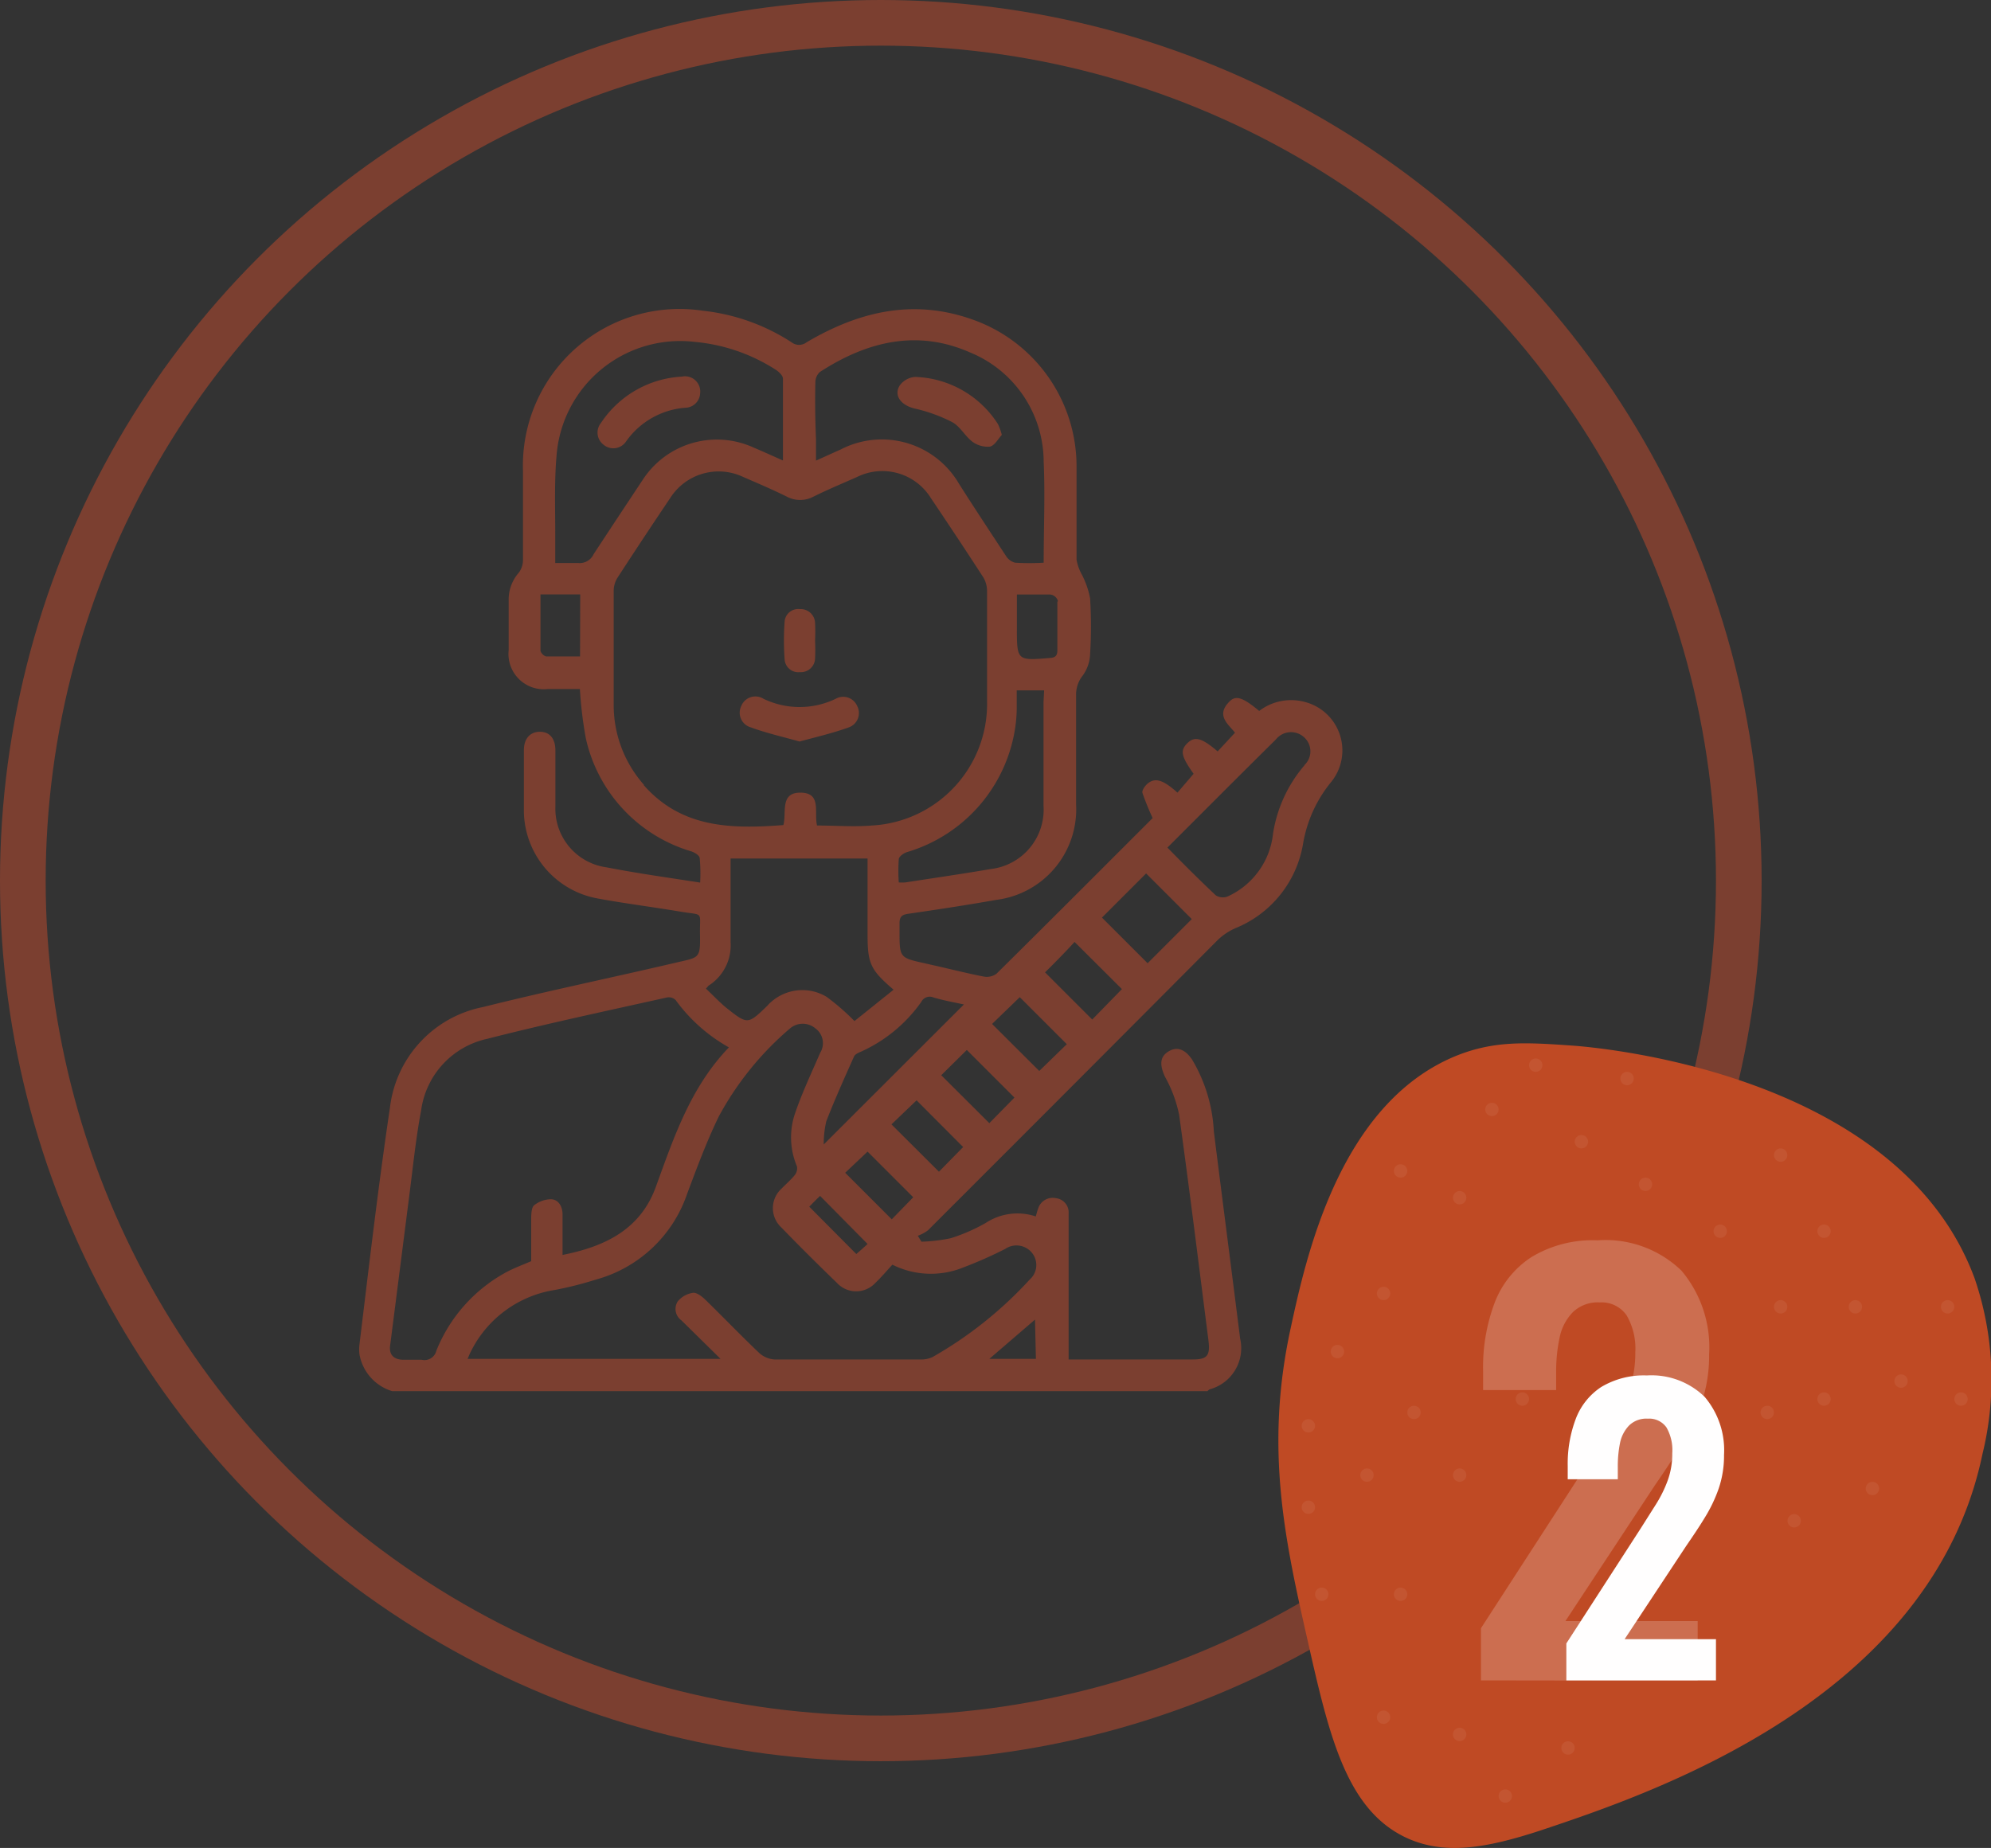 <svg xmlns="http://www.w3.org/2000/svg" viewBox="0 0 130.81 121.44"><rect x="0" y="0" width="130.81" height="121.44" fill="#333333" stroke="none"/><defs><style>.cls-1{fill:none;stroke:#7b3f30;stroke-miterlimit:10;stroke-width:3px;}.cls-2{fill:#bf4a24;}.cls-3{opacity:0.2;}.cls-4{fill:#fff;opacity:0.3;}.cls-5{fill:#7b3f30;}.cls-6{fill:#fffefe;}</style></defs><g id="Layer_2" data-name="Layer 2"><g id="Layer_1-2" data-name="Layer 1"><circle class="cls-1" cx="57.87" cy="57.87" r="56.37"/><path class="cls-2" d="M92.31,120.73c2.54,1.22,5.33.74,9-.47,7.19-2.41,25.59-8.57,28.94-24.71A20.51,20.51,0,0,0,129.73,84c-5-13.51-24.74-15.17-26.47-15.29-3-.21-5.11-.34-7.65.7C88,72.57,85.81,82.59,84.79,87.32c-1.72,7.94-.35,14,1.17,20.7C87.35,114.17,88.49,118.88,92.31,120.73Z"/><g class="cls-3"><circle class="cls-4" cx="100.9" cy="70" r="0.44"/><circle class="cls-4" cx="119.84" cy="80.91" r="0.44"/><circle class="cls-4" cx="98.02" cy="72.91" r="0.44"/><circle class="cls-4" cx="106.9" cy="70.88" r="0.44"/><circle class="cls-4" cx="116.99" cy="85.88" r="0.44"/><circle class="cls-4" cx="116.99" cy="75.91" r="0.44"/><circle class="cls-4" cx="108.11" cy="77.83" r="0.44"/><circle class="cls-4" cx="113.02" cy="80.91" r="0.44"/><circle class="cls-4" cx="103.9" cy="75.03" r="0.44"/><circle class="cls-4" cx="124.9" cy="90.76" r="0.44"/><circle class="cls-4" cx="121.9" cy="85.88" r="0.44"/><circle class="cls-4" cx="119.84" cy="91.94" r="0.44"/><circle class="cls-4" cx="116.11" cy="92.82" r="0.44"/><circle class="cls-4" cx="92.02" cy="76.95" r="0.44"/><circle class="cls-4" cx="95.9" cy="78.71" r="0.44"/><circle class="cls-4" cx="90.9" cy="85" r="0.44"/><circle class="cls-4" cx="117.88" cy="99.94" r="0.44"/><circle class="cls-4" cx="123.02" cy="97.82" r="0.44"/><circle class="cls-4" cx="128.84" cy="91.94" r="0.44"/><circle class="cls-4" cx="127.96" cy="85.88" r="0.44"/><circle class="cls-4" cx="95.9" cy="96.94" r="0.44"/><circle class="cls-4" cx="89.81" cy="96.94" r="0.44"/><circle class="cls-4" cx="85.96" cy="93.7" r="0.44"/><circle class="cls-4" cx="87.87" cy="88.82" r="0.44"/><circle class="cls-4" cx="92.9" cy="92.82" r="0.44"/><circle class="cls-4" cx="100.02" cy="91.94" r="0.44"/><circle class="cls-4" cx="92.02" cy="104.77" r="0.44"/><circle class="cls-4" cx="90.9" cy="112.85" r="0.44"/><circle class="cls-4" cx="95.9" cy="113.98" r="0.44"/><circle class="cls-4" cx="103.02" cy="114.87" r="0.44"/><circle class="cls-4" cx="98.9" cy="118.03" r="0.44"/><circle class="cls-4" cx="86.84" cy="104.77" r="0.44"/><circle class="cls-4" cx="85.96" cy="99.05" r="0.44"/><circle class="cls-4" cx="111.7" cy="109.55" r="0.44"/></g><path class="cls-5" d="M85.73,46.13a3.45,3.45,0,0,0-3,.59c-1.11-.92-1.56-1.06-2-.57-.85.89,0,1.47.41,2L80,49.38c-1.08-.93-1.53-1-2-.53s-.4.85.42,2l-1.06,1.24c-1-.9-1.51-1-2-.56-.16.15-.35.43-.3.58a17.37,17.37,0,0,0,.67,1.65c-3.35,3.35-6.8,6.81-10.27,10.24a1.1,1.1,0,0,1-.86.17c-1.13-.22-2.25-.51-3.38-.76-2.28-.53-2.11-.28-2.12-2.72,0-.45.15-.58.58-.64,1.92-.28,3.84-.57,5.75-.91a6,6,0,0,0,5.27-6.28q0-3.59,0-7.15a2,2,0,0,1,.44-1.32,2.56,2.56,0,0,0,.48-1.4,30,30,0,0,0,0-3.67,5.75,5.75,0,0,0-.53-1.54,3.1,3.1,0,0,1-.36-1c0-2,0-4.07,0-6.11A10.23,10.23,0,0,0,63.9,21C60,19.61,56.43,20.47,53,22.49a.81.81,0,0,1-1,0,13.32,13.32,0,0,0-5.82-2.07A10.29,10.29,0,0,0,34.36,30.93c0,2,0,3.93,0,5.9a1.4,1.4,0,0,1-.27.8,2.67,2.67,0,0,0-.67,1.84c0,1.09,0,2.18,0,3.26A2.32,2.32,0,0,0,36,45.28h2.1a26.37,26.37,0,0,0,.39,3.24,10,10,0,0,0,6.9,7.42c.23.07.55.26.58.44A10.88,10.88,0,0,1,46,58c-2.13-.33-4.14-.61-6.14-1a3.89,3.89,0,0,1-3.37-4c0-1.23,0-2.45,0-3.68,0-.78-.37-1.22-1-1.23s-1.06.42-1.07,1.18c0,1.36,0,2.73,0,4.1a5.9,5.9,0,0,0,4.82,5.67c1.79.33,3.61.56,5.41.86,1.64.28,1.31-.07,1.34,1.51s-.06,1.5-1.49,1.83c-4.26,1-8.53,1.88-12.77,2.94a7.65,7.65,0,0,0-6.11,6.61c-.77,5.17-1.37,10.36-2,15.54a2.64,2.64,0,0,0,0,.69,3.09,3.09,0,0,0,2.14,2.4H79.33a.79.79,0,0,1,.15-.12,2.8,2.8,0,0,0,2-3.32c-.57-4.54-1.16-9.08-1.73-13.63a10.2,10.2,0,0,0-1.43-4.72c-.47-.69-1-.88-1.57-.52s-.55.91-.21,1.65a8.71,8.71,0,0,1,.93,2.5c.69,5,1.3,9.91,1.93,14.86.12,1-.11,1.22-1.07,1.22h-7.5c-.2,0-.39,0-.62,0V81.74c0-.67,0-1.34,0-2a.94.94,0,0,0-.84-1,1,1,0,0,0-1.16.67c-.06.16-.1.33-.16.53a3.79,3.79,0,0,0-3.29.43,11.84,11.84,0,0,1-2.29,1,11.07,11.07,0,0,1-1.93.23l-.24-.39a2.53,2.53,0,0,0,.67-.36Q70.49,71.34,80,61.78A4,4,0,0,1,81.16,61a7.28,7.28,0,0,0,4.45-5.54,8.68,8.68,0,0,1,1.88-4.11A3.29,3.29,0,0,0,85.73,46.13ZM60.53,65.84a.62.62,0,0,1,.8-.29c.64.19,1.3.31,2,.46l-9.21,9.2a6.39,6.39,0,0,1,.17-1.53c.56-1.44,1.19-2.84,1.82-4.25.06-.14.27-.24.44-.31A9.75,9.75,0,0,0,60.53,65.84Zm-5,11.23L57,75.68l3,3-1.41,1.45ZM57,81.75c-.22.21-.51.46-.74.66L53.17,79.3c.2-.21.47-.48.71-.71ZM48,57.14c0-.23,0-.45,0-.72H57v5c0,1.9.19,2.32,1.71,3.62L56.14,67.1a15.43,15.43,0,0,0-1.83-1.59,3.09,3.09,0,0,0-3.92.61c-1.26,1.21-1.27,1.22-2.67.11-.46-.38-.87-.82-1.34-1.26.1-.1.14-.18.21-.22A3.13,3.13,0,0,0,48,61.92C48,60.33,48,58.73,48,57.14Zm20.56-11c0,2.27,0,4.54,0,6.8a3.93,3.93,0,0,1-3.47,4.17c-1.86.32-3.74.59-5.61.88a3,3,0,0,1-.43,0,11,11,0,0,1,0-1.52c0-.18.32-.4.53-.47a10.08,10.08,0,0,0,7.13-8.25,9.37,9.37,0,0,0,.09-1.18c0-.39,0-.77,0-1.2H68.6Zm.91-6.59c0,1.06,0,2.12,0,3.19,0,.34-.13.48-.49.5-2.17.18-2.17.18-2.17-2V39.07c.81,0,1.5,0,2.19,0A.59.59,0,0,1,69.51,39.51ZM53.57,25.14a.94.94,0,0,1,.29-.69c3.08-2,6.38-2.83,9.87-1.29a7.78,7.78,0,0,1,4.84,7.19c.1,2.17,0,4.35,0,6.63a16.42,16.42,0,0,1-1.87,0,1,1,0,0,1-.61-.45C65.05,34.94,64,33.36,63,31.78a5.87,5.87,0,0,0-7.75-2.25l-1.64.74V28.82C53.56,27.6,53.54,26.37,53.57,25.14Zm-15.46,18c-.77,0-1.5,0-2.23,0a.57.57,0,0,1-.37-.37c0-1.21,0-2.43,0-3.71h2.61ZM38,37c-.47,0-1,0-1.52,0,0-.68,0-1.3,0-1.92,0-1.8-.07-3.62.11-5.4a8.15,8.15,0,0,1,9.08-7.21A11.77,11.77,0,0,1,51,24.32c.19.13.43.36.44.55,0,1.75,0,3.51,0,5.39-.73-.32-1.31-.59-1.91-.84a5.81,5.81,0,0,0-7.32,2.14Q40.59,34,39,36.42A1,1,0,0,1,38,37Zm4.32,14.59a7.9,7.9,0,0,1-2-5.31q0-3.75,0-7.5a1.65,1.65,0,0,1,.26-.83c1.13-1.74,2.28-3.48,3.44-5.2a3.77,3.77,0,0,1,4.82-1.4c.95.41,1.91.82,2.84,1.28a1.87,1.87,0,0,0,1.78,0c.93-.46,1.89-.86,2.84-1.28a3.75,3.75,0,0,1,4.87,1.4q1.74,2.58,3.44,5.2a1.76,1.76,0,0,1,.24.9c0,2.41,0,4.82,0,7.22a8,8,0,0,1-7.58,8.18c-1.17.1-2.36,0-3.59,0-.21-.86.32-2.14-1.07-2.16s-.92,1.3-1.14,2.13C48,54.49,44.76,54.41,42.28,51.58ZM27.71,89.36c-.39,0-.78,0-1.18,0-.68,0-1-.35-.89-1l1.23-9.63c.25-1.92.44-3.86.8-5.77A5.58,5.58,0,0,1,32,68.27c3.92-1,7.87-1.84,11.82-2.72a.64.64,0,0,1,.57.17,10.89,10.89,0,0,0,3.5,3.11c-2.51,2.61-3.6,5.87-4.77,9.08-1,2.86-3.33,4-6.16,4.56,0-.92,0-1.79,0-2.66,0-.51-.26-1-.78-1a1.83,1.83,0,0,0-1.08.39c-.17.13-.19.51-.2.77,0,1,0,1.94,0,2.91-.55.24-1.1.44-1.61.71a10.18,10.18,0,0,0-4.62,5.17A.8.8,0,0,1,27.71,89.36Zm40.35-.06H65l3-2.58Zm-4.79-6a27.6,27.6,0,0,0,2.78-1.23,1.31,1.31,0,0,1,1.75.26,1.27,1.27,0,0,1-.15,1.76,26.2,26.2,0,0,1-6.38,5.09,1.72,1.72,0,0,1-.79.16c-3.19,0-6.39,0-9.58,0a1.65,1.65,0,0,1-1-.41c-1.21-1.15-2.37-2.36-3.56-3.52-.22-.21-.56-.48-.81-.45a1.6,1.6,0,0,0-1,.56.92.92,0,0,0,.24,1.25l2.57,2.53H30.72c.08-.18.15-.36.24-.53a7.45,7.45,0,0,1,5.5-4,23,23,0,0,0,2.69-.68,8.78,8.78,0,0,0,6-5.65c.64-1.71,1.28-3.43,2.07-5.06a20.2,20.2,0,0,1,4.69-5.8,1.29,1.29,0,0,1,1.66,0,1.2,1.2,0,0,1,.32,1.6c-.58,1.34-1.2,2.65-1.66,4a4.89,4.89,0,0,0,.13,3.47.71.71,0,0,1-.15.58c-.26.32-.58.59-.87.89a1.73,1.73,0,0,0,0,2.55c1.19,1.23,2.41,2.44,3.64,3.63a1.72,1.72,0,0,0,2.54,0c.39-.37.73-.78,1.11-1.19A5.65,5.65,0,0,0,63.27,83.3ZM61.69,77l-3.12-3.11,1.65-1.58,3.06,3.07ZM65,73.81l-3.16-3.15L63.52,69l3.13,3.13Zm3.28-3.43-3.1-3.09L67,65.53l3.09,3.09ZM71.76,67l-3.1-3.1c.64-.63,1.31-1.31,1.94-2L73.71,65ZM75.4,63.3c-1-1-2-2-3-3l2.9-2.9,3,3Zm10.3-13a9,9,0,0,0-2.06,4.48,5.13,5.13,0,0,1-3,4.14.88.88,0,0,1-.76-.08c-1.06-1-2.07-2-3.18-3.14l3.19-3.19q2-2,3.94-3.92a1.27,1.27,0,0,1,1.85-.14A1.24,1.24,0,0,1,85.7,50.28Z"/><path class="cls-5" d="M55.74,47.81a1,1,0,0,0,.58-1.41,1,1,0,0,0-1.41-.48,5.46,5.46,0,0,1-4.75,0,1,1,0,0,0-1.46.48,1,1,0,0,0,.63,1.4c1,.37,2.1.62,3.2.93C53.64,48.43,54.71,48.18,55.74,47.81Z"/><path class="cls-5" d="M52.55,44.17a.93.93,0,0,0,1-.89,11.59,11.59,0,0,0,0-1.18h0a11.42,11.42,0,0,0,0-1.17.94.94,0,0,0-1-.9.89.89,0,0,0-1,.82,17.11,17.11,0,0,0,0,2.48A.9.9,0,0,0,52.55,44.17Z"/><path class="cls-5" d="M60.06,26.84a10.36,10.36,0,0,1,2.5.9c.52.28.84.92,1.33,1.29a1.69,1.69,0,0,0,1.15.32c.31-.07.54-.51.78-.77a3.68,3.68,0,0,0-.26-.72,6.71,6.71,0,0,0-5.44-3.09,1.38,1.38,0,0,0-1,.55C58.69,26,59.21,26.62,60.06,26.84Z"/><path class="cls-5" d="M46,25.84a1,1,0,0,0-1.2-1.09,6.81,6.81,0,0,0-5.32,3.05,1,1,0,0,0,.18,1.43,1,1,0,0,0,1.46-.2,5.24,5.24,0,0,1,4-2.24A1,1,0,0,0,46,25.84Z"/><g class="cls-3"><path class="cls-6" d="M97.3,110.43V107l7.07-10.92c.52-.8,1-1.57,1.47-2.3A12.73,12.73,0,0,0,107,91.47a7.41,7.41,0,0,0,.44-2.59,4.36,4.36,0,0,0-.57-2.44,2,2,0,0,0-1.76-.85,2.36,2.36,0,0,0-1.77.64,3.32,3.32,0,0,0-.87,1.66,10.54,10.54,0,0,0-.23,2.26v1.2h-4.8V90.08a12,12,0,0,1,.76-4.47,6.2,6.2,0,0,1,2.42-3,7.76,7.76,0,0,1,4.34-1.1,7.17,7.17,0,0,1,5.52,2A7.82,7.82,0,0,1,112.29,89a9.72,9.72,0,0,1-.5,3.2,13,13,0,0,1-1.31,2.74c-.54.87-1.13,1.77-1.76,2.68l-5.87,8.91h8.69v3.92Z"/></g><path class="cls-6" d="M102.91,110.43V108l4.88-7.55,1-1.58a8.28,8.28,0,0,0,.78-1.58,5.13,5.13,0,0,0,.3-1.79,3,3,0,0,0-.38-1.69,1.38,1.38,0,0,0-1.23-.58,1.62,1.62,0,0,0-1.22.44,2.32,2.32,0,0,0-.6,1.14,7.68,7.68,0,0,0-.15,1.57v.83H103v-.88a8.33,8.33,0,0,1,.53-3.09,4.34,4.34,0,0,1,1.67-2.09,5.43,5.43,0,0,1,3-.76A5,5,0,0,1,112,91.8a5.41,5.41,0,0,1,1.27,3.81,6.7,6.7,0,0,1-.35,2.21,9.63,9.63,0,0,1-.9,1.89c-.37.61-.78,1.22-1.22,1.86l-4.06,6.15h6v2.71Z"/></g></g></svg>
